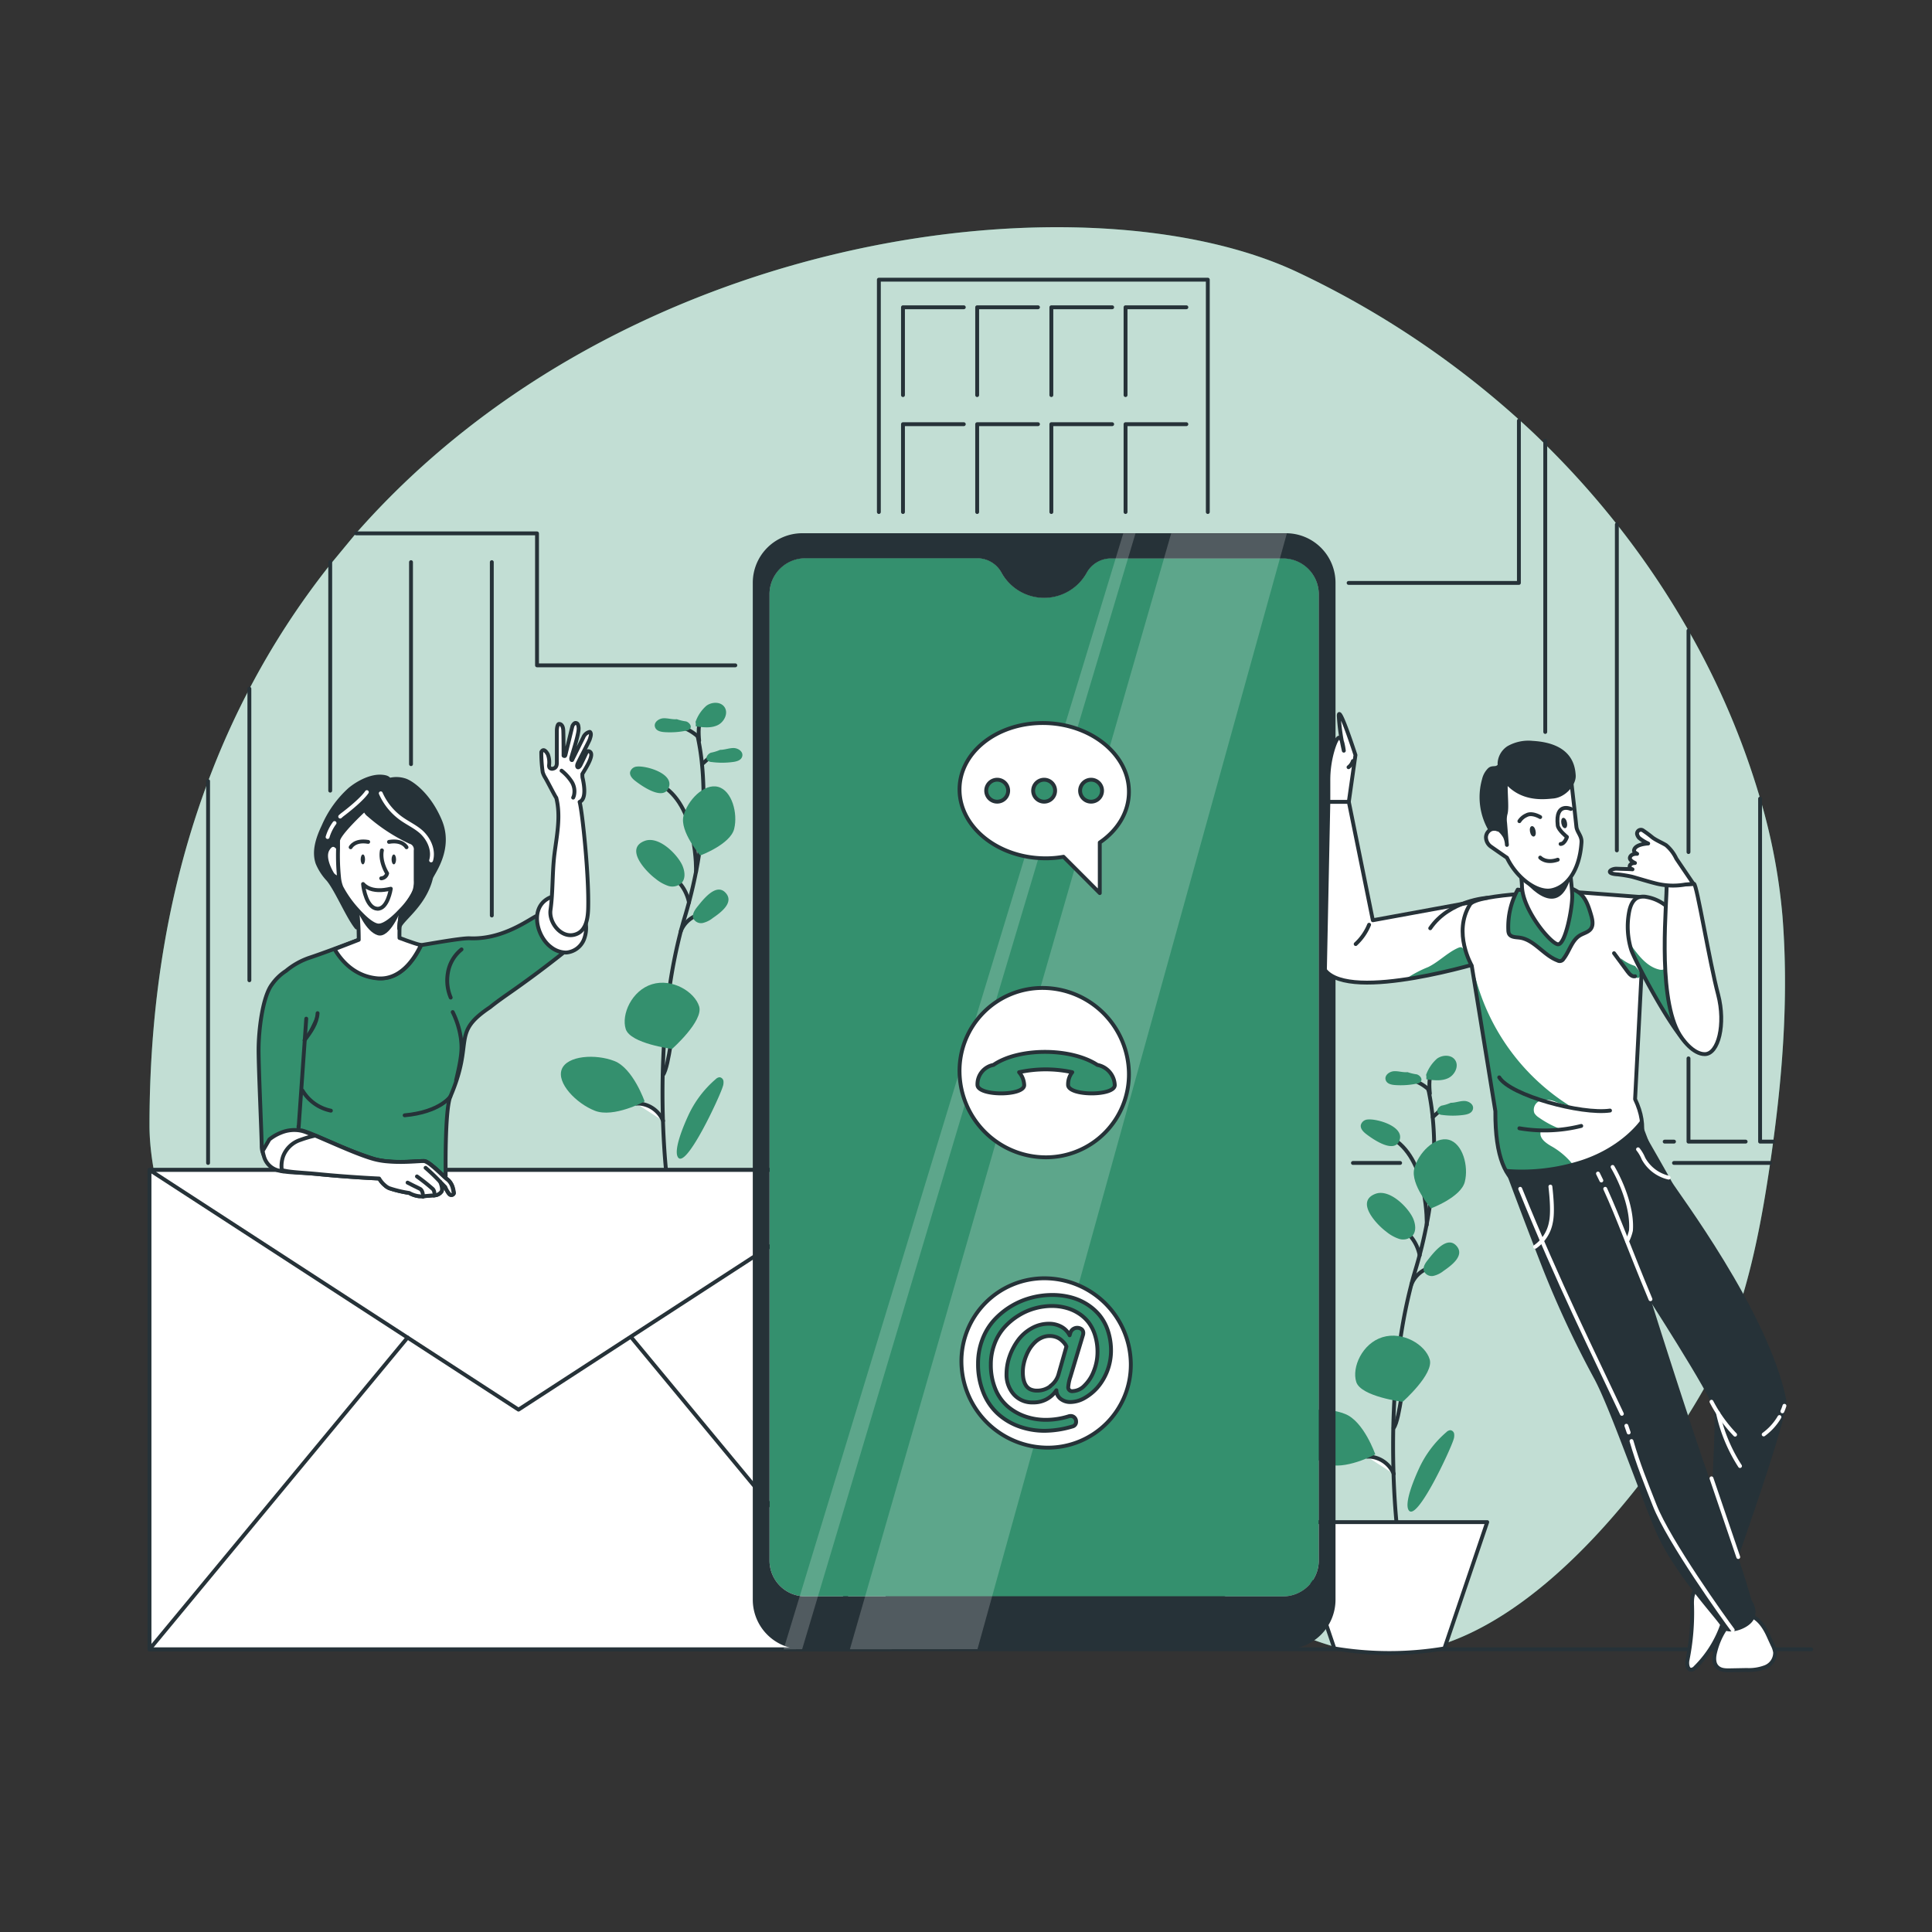 <?xml version="1.0" encoding="UTF-8" standalone="no"?>

<svg class="animated" id="freepik_stories-contact-us" xmlns="http://www.w3.org/2000/svg" xmlns:xlink="http://www.w3.org/1999/xlink" viewBox="0 0 500 500" version="1.1" xmlns:svgjs="http://svgjs.com/svgjs"><rect x="0" y="0" width="500" height="500" fill="#333333" stroke="none"/><g id="freepik--background-simple--inject-10" style="transform-origin: 250.324px 243.415px 0px;" class="animable"><path d="M92.16,138c70.07-79.73,190.37-93,244-67.39a235.56,235.56,0,0,1,57.21,38.23q3.36,3,6.53,6.17a223.63,223.63,0,0,1,18.53,20.67A217.54,217.54,0,0,1,437,163.22a202.64,202.64,0,0,1,18.53,43.47,153.78,153.78,0,0,1,5.78,30.51c1.53,19.41.2,39-2.41,58.25q-.36,2.76-.78,5.52c-.07.51-.14,1-.22,1.53-2.87,19.17-6.93,38.51-16,55.23C432,376,397.46,426.69,360,428c-19.43.69-36.59-12-54.2-21-28-14.28-59.69-17.08-90.59-17.91s-62.18.06-92.29-7.6S63.29,356.24,47.9,327c-5.23-9.94-9.2-24.26-9.21-35.72,0-33.81,5.52-63.38,15.16-89.07a209.81,209.81,0,0,1,10.69-23.93,203.54,203.54,0,0,1,20.92-32.17Z" style="fill: #34906E; transform-origin: 250.324px 243.415px 0px;" id="elmvh4ojmdrh" class="animable"></path><g id="elnw0s51tmma"><g style="opacity: 0.7; transform-origin: 250.324px 243.415px 0px;" class="animable" id="ela4lnesxwb8q"><path d="M92.16,138c70.07-79.73,190.37-93,244-67.39a235.56,235.56,0,0,1,57.21,38.23q3.36,3,6.53,6.17a223.63,223.63,0,0,1,18.53,20.67A217.54,217.54,0,0,1,437,163.22a202.64,202.64,0,0,1,18.53,43.47,153.78,153.78,0,0,1,5.78,30.51c1.53,19.41.2,39-2.41,58.25q-.36,2.76-.78,5.52c-.07.51-.14,1-.22,1.53-2.87,19.17-6.93,38.51-16,55.23C432,376,397.46,426.69,360,428c-19.43.69-36.59-12-54.2-21-28-14.28-59.69-17.08-90.59-17.91s-62.18.06-92.29-7.6S63.29,356.24,47.9,327c-5.23-9.94-9.2-24.26-9.21-35.72,0-33.81,5.52-63.38,15.16-89.07a209.81,209.81,0,0,1,10.69-23.93,203.54,203.54,0,0,1,20.92-32.17Z" style="fill: rgb(255, 255, 255); transform-origin: 250.324px 243.415px 0px;" id="el44xogvwqcg8" class="animable"></path></g></g></g><g id="freepik--Floor--inject-10" style="transform-origin: 253.715px 426.84px 0px;" class="animable"><line x1="38.69" y1="426.84" x2="468.74" y2="426.84" style="fill: none; stroke: rgb(38, 50, 56); stroke-linecap: round; stroke-linejoin: round; transform-origin: 253.715px 426.84px 0px;" id="elbk8x95cds2" class="animable"></line></g><g id="freepik--Plants--inject-10" style="transform-origin: 265.022px 304.845px 0px;" class="animable"><path d="M369.65,281.77a0,0,0,0,0,0,0l0,.11q0,.27.12.57a65,65,0,0,1,1,6.63c.19,1.91.34,4.09.38,6.52A98.68,98.68,0,0,1,370,312.38c-.22,1.46-.48,3-.79,4.54-.49,2.54-1.09,5.2-1.83,7.95-.33,1.28-.71,2.59-1.11,3.91l-.47,1.61c-.18.65-.36,1.3-.53,2v0a132.49,132.49,0,0,0-2.75,13.48c-.85,5.65-1.38,11.26-1.67,16.57-.39,7.08-.37,13.62-.2,19a2.44,2.44,0,0,0,0,.27c.18,5.47.52,9.76.75,12.2.13,1.43.22,2.24.23,2.29" style="fill: none; stroke: rgb(38, 50, 56); stroke-linecap: round; stroke-linejoin: round; transform-origin: 365.849px 338.985px 0px;" id="elvjff9fm8599" class="animable"></path><path d="M369.68,281.91l0,0,0,0a12.1,12.1,0,0,0-5.25-2.73" style="fill: rgb(255, 255, 255); stroke: rgb(38, 50, 56); stroke-linecap: round; stroke-linejoin: round; transform-origin: 367.055px 280.545px 0px;" id="elqsjvaod5r4" class="animable"></path><line x1="370.8" y1="289.11" x2="373.46" y2="286.7" style="fill: none; stroke: rgb(38, 50, 56); stroke-linecap: round; stroke-linejoin: round; transform-origin: 372.13px 287.905px 0px;" id="eli19rnxbyoud" class="animable"></line><path d="M367.41,324.88h0a11,11,0,0,0-.62-2.05,10.6,10.6,0,0,0-1.59-2.69,10.43,10.43,0,0,0-1.67-1.65" style="fill: none; stroke: rgb(38, 50, 56); stroke-linecap: round; stroke-linejoin: round; transform-origin: 365.47px 321.685px 0px;" id="eltouzm3vnlj" class="animable"></path><path d="M365.28,332.38a7.36,7.36,0,0,1,4.17-4.11" style="fill: none; stroke: rgb(38, 50, 56); stroke-linecap: round; stroke-linejoin: round; transform-origin: 367.365px 330.325px 0px;" id="elantsr8y8f6c" class="animable"></path><path d="M360.66,369.58c.89-1.08,1.56-5.17,1.92-7.37.09-.52.16-1,.23-1.29" style="fill: rgb(255, 255, 255); stroke: rgb(38, 50, 56); stroke-linecap: round; stroke-linejoin: round; transform-origin: 361.735px 365.25px 0px;" id="el4qtlmn59mts" class="animable"></path><path d="M353.81,377a4.42,4.42,0,0,1,.89,0,7.25,7.25,0,0,1,6,4.45" style="fill: rgb(255, 255, 255); stroke: rgb(38, 50, 56); stroke-linecap: round; stroke-linejoin: round; transform-origin: 357.255px 379.214px 0px;" id="elapbsp0ssder" class="animable"></path><path d="M369.24,317s.47-16.23-8.44-22.12" style="fill: none; stroke: rgb(38, 50, 56); stroke-linecap: round; stroke-linejoin: round; transform-origin: 365.022px 305.94px 0px;" id="elito6rfht1rg" class="animable"></path><path d="M370,351.79c1.17,3.79-7,11-7,11s-10.79-1.35-12-5.13,1.56-10,6.8-11.6S368.87,348,370,351.79Z" style="fill: #34906E; transform-origin: 360.417px 354.228px 0px;" id="elyx9ycutkl1l" class="animable"></path><path d="M379.09,305.86c-1,4-8.76,6.87-8.76,6.87S365,306.5,366,302.48s5.31-8.44,8.93-7.51S380.13,301.84,379.09,305.86Z" style="fill: #34906E; transform-origin: 372.64px 303.787px 0px;" id="elig77ek5clq" class="animable"></path><path d="M348.1,365.93c4.85,1.88,7.82,10.46,7.82,10.46s-8,4.31-12.84,2.42-10-7.21-8.6-10.76S343.25,364,348.1,365.93Z" style="fill: #34906E; transform-origin: 345.083px 372.053px 0px;" id="elrtxb14k0beb" class="animable"></path><path d="M358.73,318.73a10.43,10.43,0,0,0,3.32,1.88,3.49,3.49,0,0,0,3.53-.84c1-1.19.76-3,.11-4.49-1.3-2.85-6.08-7.7-9.75-6.31C350.64,311,356.37,317,358.73,318.73Z" style="fill: #34906E; transform-origin: 360.007px 314.752px 0px;" id="el4l4s42tq19p" class="animable"></path><path d="M369.58,326c-.7.86-1.44,1.95-1.05,3a2.23,2.23,0,0,0,2.44,1.2,6.56,6.56,0,0,0,2.62-1.29c1.87-1.3,5.71-4,3.26-6.57S371,324.19,369.58,326Z" style="fill: #34906E; transform-origin: 373.032px 325.9px 0px;" id="elwc4tpbp9mln" class="animable"></path><path d="M353.93,289.73a1.93,1.93,0,0,0-1.75,1.42c-.16.93.61,1.74,1.35,2.31,1.86,1.44,7.45,5.3,8.69,1.57C363.4,291.51,356.39,289.46,353.93,289.73Z" style="fill: #34906E; transform-origin: 357.256px 293.158px 0px;" id="elcxf6kricb1q" class="animable"></path><path d="M364.22,277.47c-1.15.11-2.3-.31-3.46-.24s-2.43,1-2.18,2.14,1.54,1.39,2.6,1.45a20.77,20.77,0,0,0,5.45-.37,1.68,1.68,0,0,0,1.1-.56c.47-.69-.27-1.61-1.07-1.85a11.94,11.94,0,0,1-2.41-.58Z" style="fill: #34906E; transform-origin: 363.213px 279.042px 0px;" id="elqqq0510oxua" class="animable"></path><path d="M375.48,285.4c1.15,0,2.27-.46,3.43-.47s2.5.84,2.31,2-1.43,1.49-2.49,1.62a20.79,20.79,0,0,1-5.46,0,1.66,1.66,0,0,1-1.14-.49c-.51-.65.17-1.62.94-1.92a10.88,10.88,0,0,0,2.37-.73Z" style="fill: #34906E; transform-origin: 376.596px 286.83px 0px;" id="elnydph8fz1eh" class="animable"></path><path d="M374.34,370.62a1.62,1.62,0,0,1,1-.49,1.11,1.11,0,0,1,1,1,3.17,3.17,0,0,1-.18,1.46c-.79,2.63-9.59,21.62-11.62,18.21-1.19-2,1.75-8.69,2.62-10.58A27.57,27.57,0,0,1,374.34,370.62Z" style="fill: #34906E; transform-origin: 370.31px 380.669px 0px;" id="elfb5c3b1wrs5" class="animable"></path><path d="M370.05,283s-.53-4.61.58-5" style="fill: none; stroke: rgb(38, 50, 56); stroke-linecap: round; stroke-linejoin: round; transform-origin: 370.277px 280.5px 0px;" id="eltn77e5mrl5" class="animable"></path><path d="M369.07,278.19a10,10,0,0,1,2.84-4.22c1.39-1,3.62-1.08,4.63.31,1.13,1.55,0,3.9-1.73,4.73s-3.77.58-5.67.31c0-.28,0-.56,0-.84Z" style="fill: #34906E; transform-origin: 373.032px 276.402px 0px;" id="elu8sbljpcom8" class="animable"></path><path d="M373.81,426.61h0a85.62,85.62,0,0,1-28.48,0h0l-11.08-32.69h50.64Z" style="fill: rgb(255, 255, 255); stroke: rgb(38, 50, 56); stroke-linecap: round; stroke-linejoin: round; transform-origin: 359.57px 410.861px 0px;" id="eltmllz4h15l" class="animable"></path><path d="M180.55,190.43a0,0,0,0,0,0,0l0,.11q.06.27.12.57a61.83,61.83,0,0,1,1,6.63c.19,1.91.33,4.09.38,6.52A98.68,98.68,0,0,1,180.93,221c-.22,1.46-.48,3-.79,4.54-.49,2.54-1.1,5.2-1.83,7.95-.34,1.28-.71,2.59-1.11,3.91-.16.54-.32,1.07-.47,1.61s-.37,1.3-.54,2a0,0,0,0,1,0,0,133,133,0,0,0-2.75,13.48c-.85,5.65-1.37,11.26-1.66,16.57-.39,7.08-.38,13.62-.2,19v.27c.19,5.47.52,9.76.76,12.21.12,1.42.22,2.23.22,2.28" style="fill: none; stroke: rgb(38, 50, 56); stroke-linecap: round; stroke-linejoin: round; transform-origin: 176.763px 247.625px 0px;" id="eld6ylg9v5ztt" class="animable"></path><path d="M180.57,190.57l0,0s0,0,0,0a12.91,12.91,0,0,0-2.34-1.63,12.54,12.54,0,0,0-2.92-1.1" style="fill: rgb(255, 255, 255); stroke: rgb(38, 50, 56); stroke-linecap: round; stroke-linejoin: round; transform-origin: 177.94px 189.205px 0px;" id="el1x85bqkcbyt" class="animable"></path><line x1="181.69" y1="197.77" x2="184.36" y2="195.36" style="fill: none; stroke: rgb(38, 50, 56); stroke-linecap: round; stroke-linejoin: round; transform-origin: 183.025px 196.565px 0px;" id="el4ge66ybm6eb" class="animable"></line><path d="M178.31,233.54h0a11,11,0,0,0-.63-2.05,10.6,10.6,0,0,0-1.59-2.69,10.43,10.43,0,0,0-1.67-1.65" style="fill: none; stroke: rgb(38, 50, 56); stroke-linecap: round; stroke-linejoin: round; transform-origin: 176.365px 230.345px 0px;" id="elnc4fpxyhs9k" class="animable"></path><path d="M176.18,241a7.31,7.31,0,0,1,4.16-4.11" style="fill: none; stroke: rgb(38, 50, 56); stroke-linecap: round; stroke-linejoin: round; transform-origin: 178.26px 238.945px 0px;" id="elpywcltb5qy9" class="animable"></path><path d="M171.55,278.24c.89-1.08,1.57-5.17,1.93-7.37.08-.52.16-1,.22-1.29" style="fill: rgb(255, 255, 255); stroke: rgb(38, 50, 56); stroke-linecap: round; stroke-linejoin: round; transform-origin: 172.625px 273.91px 0px;" id="elm8pt9od0tdp" class="animable"></path><path d="M164.7,285.62a4.52,4.52,0,0,1,.9,0,7.28,7.28,0,0,1,6,4.45" style="fill: rgb(255, 255, 255); stroke: rgb(38, 50, 56); stroke-linecap: round; stroke-linejoin: round; transform-origin: 168.15px 287.834px 0px;" id="el6ybewkeyy3c" class="animable"></path><path d="M180.13,225.62s.48-16.23-8.44-22.12" style="fill: none; stroke: rgb(38, 50, 56); stroke-linecap: round; stroke-linejoin: round; transform-origin: 175.912px 214.56px 0px;" id="elrsn8r5x3hs9" class="animable"></path><path d="M180.94,260.45c1.16,3.79-7,11-7,11s-10.8-1.35-12-5.13,1.57-10,6.8-11.6S179.77,256.67,180.94,260.45Z" style="fill: #34906E; transform-origin: 171.358px 262.888px 0px;" id="elld42bsz318f" class="animable"></path><path d="M190,214.52c-1,4-8.76,6.87-8.76,6.87s-5.39-6.23-4.35-10.25,5.3-8.44,8.92-7.51S191,210.5,190,214.52Z" style="fill: #34906E; transform-origin: 183.526px 212.447px 0px;" id="el80u2rds811h" class="animable"></path><path d="M159,274.59c4.85,1.89,7.83,10.46,7.83,10.46s-8,4.31-12.85,2.42-10-7.21-8.59-10.76S154.14,272.7,159,274.59Z" style="fill: #34906E; transform-origin: 155.992px 280.722px 0px;" id="el3jak2a6fp0d" class="animable"></path><path d="M169.63,227.39a10.39,10.39,0,0,0,3.31,1.88,3.49,3.49,0,0,0,3.53-.84c1-1.19.76-3,.11-4.49-1.3-2.85-6.07-7.7-9.75-6.31C161.54,219.64,167.26,225.64,169.63,227.39Z" style="fill: #34906E; transform-origin: 170.899px 223.412px 0px;" id="elp0pcuikvg5l" class="animable"></path><path d="M180.47,234.67c-.69.86-1.43,2-1.05,3a2.23,2.23,0,0,0,2.44,1.2,6.5,6.5,0,0,0,2.62-1.29c1.87-1.29,5.71-4,3.26-6.57S181.94,232.85,180.47,234.67Z" style="fill: #34906E; transform-origin: 183.925px 234.57px 0px;" id="elma6gbtn6rd" class="animable"></path><path d="M164.82,198.39a1.94,1.94,0,0,0-1.75,1.42c-.16.93.61,1.74,1.36,2.31,1.86,1.44,7.44,5.3,8.69,1.57C174.29,200.17,167.29,198.12,164.82,198.39Z" style="fill: #34906E; transform-origin: 168.15px 201.818px 0px;" id="elmawbhu9zew9" class="animable"></path><path d="M175.11,186.13c-1.15.11-2.3-.31-3.45-.24s-2.44,1-2.18,2.14,1.53,1.39,2.6,1.45a20.7,20.7,0,0,0,5.44-.37,1.7,1.7,0,0,0,1.11-.56c.46-.69-.28-1.61-1.07-1.85a12,12,0,0,1-2.42-.58Z" style="fill: #34906E; transform-origin: 174.109px 187.702px 0px;" id="el6gezsyqwm2" class="animable"></path><path d="M186.37,194.06c1.16,0,2.28-.46,3.43-.47s2.5.84,2.32,2-1.44,1.49-2.5,1.62a20.79,20.79,0,0,1-5.46,0,1.66,1.66,0,0,1-1.14-.49c-.51-.65.17-1.62.95-1.92a11.23,11.23,0,0,0,2.37-.73Z" style="fill: #34906E; transform-origin: 187.49px 195.49px 0px;" id="el7dvugv6irai" class="animable"></path><path d="M185.23,279.28a1.64,1.64,0,0,1,1-.49,1.14,1.14,0,0,1,1,1,3.18,3.18,0,0,1-.19,1.46c-.78,2.63-9.59,21.62-11.61,18.21-1.2-2,1.74-8.69,2.61-10.58A27.57,27.57,0,0,1,185.23,279.28Z" style="fill: #34906E; transform-origin: 181.197px 289.329px 0px;" id="elnkxc9jbwjmo" class="animable"></path><path d="M180.94,191.68s-.53-4.61.59-5" style="fill: none; stroke: rgb(38, 50, 56); stroke-linecap: round; stroke-linejoin: round; transform-origin: 181.172px 189.18px 0px;" id="el22ru4skzbkwi" class="animable"></path><path d="M180,186.85a9.82,9.82,0,0,1,2.84-4.22c1.39-1,3.61-1.08,4.62.31,1.13,1.55,0,3.9-1.73,4.73s-3.76.58-5.66.31c0-.28,0-.56,0-.84Z" style="fill: #34906E; transform-origin: 183.957px 185.062px 0px;" id="elkeahwuoht5d" class="animable"></path></g><g id="freepik--Building--inject-10" style="transform-origin: 256.365px 186.675px 0px;" class="animable"><line x1="53.85" y1="300.97" x2="53.85" y2="202.16" style="fill: none; stroke: rgb(38, 50, 56); stroke-linecap: round; stroke-linejoin: round; transform-origin: 53.85px 251.565px 0px;" id="elga2v59jhed6" class="animable"></line><line x1="362.35" y1="300.97" x2="350.14" y2="300.97" style="fill: none; stroke: rgb(38, 50, 56); stroke-linecap: round; stroke-linejoin: round; transform-origin: 356.245px 300.97px 0px;" id="elrxfcgytyj9l" class="animable"></line><line x1="458.1" y1="300.97" x2="433.23" y2="300.97" style="fill: none; stroke: rgb(38, 50, 56); stroke-linecap: round; stroke-linejoin: round; transform-origin: 445.665px 300.97px 0px;" id="el1fc56u5xx6z" class="animable"></line><polyline points="349.02 150.86 393.09 150.86 393.09 108.88" style="fill: none; stroke: rgb(38, 50, 56); stroke-linecap: round; stroke-linejoin: round; transform-origin: 371.055px 129.87px 0px;" id="el7bnx23eur0o" class="animable"></polyline><polyline points="92.16 138.04 138.98 138.04 138.98 172.19 190.3 172.19" style="fill: none; stroke: rgb(38, 50, 56); stroke-linecap: round; stroke-linejoin: round; transform-origin: 141.23px 155.115px 0px;" id="elf4pl2odeuvs" class="animable"></polyline><line x1="64.54" y1="253.69" x2="64.54" y2="178.23" style="fill: none; stroke: rgb(38, 50, 56); stroke-linecap: round; stroke-linejoin: round; transform-origin: 64.54px 215.96px 0px;" id="eljl8y5zn0b3p" class="animable"></line><line x1="85.46" y1="145.48" x2="85.46" y2="204.62" style="fill: none; stroke: rgb(38, 50, 56); stroke-linecap: round; stroke-linejoin: round; transform-origin: 85.46px 175.05px 0px;" id="elyo79wbok0g" class="animable"></line><line x1="106.37" y1="145.48" x2="106.37" y2="197.76" style="fill: none; stroke: rgb(38, 50, 56); stroke-linecap: round; stroke-linejoin: round; transform-origin: 106.37px 171.62px 0px;" id="elb24t8f7elrv" class="animable"></line><line x1="127.28" y1="145.48" x2="127.28" y2="236.93" style="fill: none; stroke: rgb(38, 50, 56); stroke-linecap: round; stroke-linejoin: round; transform-origin: 127.28px 191.205px 0px;" id="el4w7l8oinas4" class="animable"></line><polyline points="227.45 132.51 227.45 72.38 312.58 72.38 312.58 132.51" style="fill: none; stroke: rgb(38, 50, 56); stroke-linecap: round; stroke-linejoin: round; transform-origin: 270.015px 102.445px 0px;" id="elp161jsgmxkl" class="animable"></polyline><polyline points="233.69 102.25 233.69 79.52 249.43 79.52" style="fill: none; stroke: rgb(38, 50, 56); stroke-linecap: round; stroke-linejoin: round; transform-origin: 241.56px 90.885px 0px;" id="elcce1iy31f1" class="animable"></polyline><polyline points="252.89 102.25 252.89 79.52 268.63 79.52" style="fill: none; stroke: rgb(38, 50, 56); stroke-linecap: round; stroke-linejoin: round; transform-origin: 260.76px 90.885px 0px;" id="elc3yilztp8rl" class="animable"></polyline><polyline points="272.09 102.25 272.09 79.52 287.83 79.52" style="fill: none; stroke: rgb(38, 50, 56); stroke-linecap: round; stroke-linejoin: round; transform-origin: 279.96px 90.885px 0px;" id="elr7a6ajexwcq" class="animable"></polyline><polyline points="291.29 102.25 291.29 79.52 307.03 79.52" style="fill: none; stroke: rgb(38, 50, 56); stroke-linecap: round; stroke-linejoin: round; transform-origin: 299.16px 90.885px 0px;" id="el4qgo68qsetu" class="animable"></polyline><polyline points="233.69 132.51 233.69 109.78 249.43 109.78" style="fill: none; stroke: rgb(38, 50, 56); stroke-linecap: round; stroke-linejoin: round; transform-origin: 241.56px 121.145px 0px;" id="elmngp3jqacdd" class="animable"></polyline><polyline points="252.89 132.51 252.89 109.78 268.63 109.78" style="fill: none; stroke: rgb(38, 50, 56); stroke-linecap: round; stroke-linejoin: round; transform-origin: 260.76px 121.145px 0px;" id="elhn4b4dy8npq" class="animable"></polyline><polyline points="272.09 132.51 272.09 109.78 287.83 109.78" style="fill: none; stroke: rgb(38, 50, 56); stroke-linecap: round; stroke-linejoin: round; transform-origin: 279.96px 121.145px 0px;" id="elaq7s1k91tq4" class="animable"></polyline><polyline points="291.29 132.51 291.29 109.78 307.03 109.78" style="fill: none; stroke: rgb(38, 50, 56); stroke-linecap: round; stroke-linejoin: round; transform-origin: 299.16px 121.145px 0px;" id="elk6lbffumjg" class="animable"></polyline><line x1="399.91" y1="114.08" x2="399.91" y2="189.43" style="fill: none; stroke: rgb(38, 50, 56); stroke-linecap: round; stroke-linejoin: round; transform-origin: 399.91px 151.755px 0px;" id="elrihir8xka2c" class="animable"></line><line x1="430.82" y1="295.45" x2="433.23" y2="295.45" style="fill: none; stroke: rgb(38, 50, 56); stroke-linecap: round; stroke-linejoin: round; transform-origin: 432.025px 295.45px 0px;" id="elyhm6y3cx8jl" class="animable"></line><line x1="418.44" y1="135.72" x2="418.44" y2="220.08" style="fill: none; stroke: rgb(38, 50, 56); stroke-linecap: round; stroke-linejoin: round; transform-origin: 418.44px 177.9px 0px;" id="elok1xbf7t2ma" class="animable"></line><polyline points="436.98 273.91 436.98 295.45 451.77 295.45" style="fill: none; stroke: rgb(38, 50, 56); stroke-linecap: round; stroke-linejoin: round; transform-origin: 444.375px 284.68px 0px;" id="elat7y743trzj" class="animable"></polyline><line x1="436.98" y1="163.22" x2="436.98" y2="220.51" style="fill: none; stroke: rgb(38, 50, 56); stroke-linecap: round; stroke-linejoin: round; transform-origin: 436.98px 191.865px 0px;" id="elututbdh5l58" class="animable"></line><polyline points="455.51 206.69 455.51 295.45 458.88 295.45" style="fill: none; stroke: rgb(38, 50, 56); stroke-linecap: round; stroke-linejoin: round; transform-origin: 457.195px 251.07px 0px;" id="eldeiq4q87zzd" class="animable"></polyline></g><g id="freepik--Mail--inject-10" style="transform-origin: 134.45px 364.81px 0px;" class="animable"><rect x="38.69" y="302.78" width="191" height="124.06" style="fill: rgb(255, 255, 255); stroke: rgb(38, 50, 56); stroke-linecap: round; stroke-linejoin: round; transform-origin: 134.19px 364.81px 0px;" id="elgvk4doipl0j" class="animable"></rect><polygon points="38.69 302.78 134.19 364.81 229.69 302.78 38.69 302.78" style="fill: rgb(255, 255, 255); stroke: rgb(38, 50, 56); stroke-linecap: round; stroke-linejoin: round; transform-origin: 134.19px 333.795px 0px;" id="el2f7vbx2nv3r" class="animable"></polygon><line x1="105.48" y1="346.16" x2="38.69" y2="426.84" style="fill: none; stroke: rgb(38, 50, 56); stroke-linecap: round; stroke-linejoin: round; transform-origin: 72.085px 386.5px 0px;" id="el020rgdx7mgu7" class="animable"></line><line x1="163.42" y1="346.16" x2="230.21" y2="426.84" style="fill: none; stroke: rgb(38, 50, 56); stroke-linecap: round; stroke-linejoin: round; transform-origin: 196.815px 386.5px 0px;" id="elq812me7x75f" class="animable"></line></g><g id="freepik--Device--inject-10" style="transform-origin: 270.225px 282.42px 0px;" class="animable"><path d="M331.9,144.48H287.5a7.16,7.16,0,0,0-6.26,3.7l0,0a12.61,12.61,0,0,1-22.06,0h0a7.15,7.15,0,0,0-6.29-3.75H208.54a9.27,9.27,0,0,0-9.39,9.15V404a9.28,9.28,0,0,0,9.39,9.15H331.9a9.29,9.29,0,0,0,9.4-9.15V153.63A9.28,9.28,0,0,0,331.9,144.48Z" style="fill: #34906E; transform-origin: 270.225px 278.79px 0px;" id="el8a0rdqxd02l" class="animable"></path><path d="M345.63,150.86A12.82,12.82,0,0,0,332.81,138H207.64a12.81,12.81,0,0,0-12.82,12.81h0V414a12.81,12.81,0,0,0,12.81,12.81H332.81A12.82,12.82,0,0,0,345.63,414h0ZM341.3,404a9.29,9.29,0,0,1-9.4,9.15H208.54a9.28,9.28,0,0,1-9.39-9.15V153.63a9.27,9.27,0,0,1,9.39-9.15h44.37a7.13,7.13,0,0,1,6.28,3.75h0a12.61,12.61,0,0,0,22.06,0l0,0a7.14,7.14,0,0,1,6.26-3.7h44.4a9.27,9.27,0,0,1,9.39,9.15Z" style="fill: rgb(38, 50, 56); transform-origin: 270.225px 282.405px 0px;" id="elwhfi2k7wrk" class="animable"></path><g id="ely1vo76zsnt" class=""><polygon points="303.1 138.04 219.95 426.83 252.97 426.8 333.04 138.04 303.1 138.04" style="fill: rgb(255, 255, 255); opacity: 0.2; transform-origin: 276.495px 282.435px 0px;" class="animable" id="el6c44314s69d"></polygon></g><g id="elkqna4udbtu" class=""><polygon points="290.7 138.04 202.79 426.84 207.6 426.81 293.86 138.04 290.7 138.04" style="fill: rgb(255, 255, 255); opacity: 0.2; transform-origin: 248.325px 282.44px 0px;" class="animable" id="elbw8vzmkdg7n"></polygon></g><path d="M292.65,352.73a21.46,21.46,0,0,1-21.53,21.92,22.39,22.39,0,0,1-22.3-21.92,21.46,21.46,0,0,1,21.53-21.91A22.38,22.38,0,0,1,292.65,352.73Z" style="fill: rgb(255, 255, 255); stroke: rgb(38, 50, 56); stroke-linecap: round; stroke-linejoin: round; transform-origin: 270.735px 352.735px 0px;" id="el4basgs8isqc" class="animable"></path><path d="M263.55,369.09a16.42,16.42,0,0,1-5.49-3.38,15,15,0,0,1-3.63-5.49,19.54,19.54,0,0,1-1.31-7.3,17.46,17.46,0,0,1,1.11-6.23,15.67,15.67,0,0,1,3-5,20,20,0,0,1,9.57-5.82,21.18,21.18,0,0,1,5.54-.73,18.88,18.88,0,0,1,4.61.55,14.78,14.78,0,0,1,4.13,1.71,13.76,13.76,0,0,1,3.37,2.85,12.58,12.58,0,0,1,2.26,4.1,16.43,16.43,0,0,1,.82,5.29A14.68,14.68,0,0,1,284,359.1a13.09,13.09,0,0,1-3.4,2.75,7.55,7.55,0,0,1-3.62,1,4,4,0,0,1-2.44-.79,2.84,2.84,0,0,1-1.15-2.26,7,7,0,0,1-6.05,3.15,6.3,6.3,0,0,1-5-2.12,7.66,7.66,0,0,1-1.85-5.23,14,14,0,0,1,.81-4.62,16,16,0,0,1,2.21-4.18,11,11,0,0,1,3.5-3.05,9.06,9.06,0,0,1,4.49-1.17,6.59,6.59,0,0,1,3.14.76,5.16,5.16,0,0,1,2.18,2.23l.2-.67a1.87,1.87,0,0,1,2.37-1.17,2,2,0,0,1,.51.26,1.2,1.2,0,0,1,.45,1,1.71,1.71,0,0,1-.09.55l-3.24,10.78a10.72,10.72,0,0,0-.55,2.54,1,1,0,0,0,1.19,1.16,4.47,4.47,0,0,0,3-1.43,10.27,10.27,0,0,0,2.43-3.79,13.26,13.26,0,0,0,.94-4.9,14.3,14.3,0,0,0-.64-4.36,10.65,10.65,0,0,0-1.72-3.37,10.19,10.19,0,0,0-2.61-2.33,11.34,11.34,0,0,0-3.22-1.39,14,14,0,0,0-3.58-.46,16.52,16.52,0,0,0-4.53.64,16.09,16.09,0,0,0-4.29,1.93,16.74,16.74,0,0,0-3.6,3.06,13.4,13.4,0,0,0-2.48,4.24,14.89,14.89,0,0,0-.93,5.29,16.33,16.33,0,0,0,1.14,6.25,11.94,11.94,0,0,0,3.12,4.5,14,14,0,0,0,4.52,2.63,16.08,16.08,0,0,0,5.45.92,19.67,19.67,0,0,0,5.85-.89,1.7,1.7,0,0,1,.59-.1,1.33,1.33,0,0,1,1,.43,1.4,1.4,0,0,1,.39,1,1.21,1.21,0,0,1-.94,1.28,25.65,25.65,0,0,1-7.28,1.12A19.56,19.56,0,0,1,263.55,369.09Zm8.26-10.37a5.65,5.65,0,0,0,2.09-2.88l2.09-7.35-.14-.3a3.51,3.51,0,0,0-.47-.67,6.88,6.88,0,0,0-.82-.8,4.24,4.24,0,0,0-1.25-.69,5,5,0,0,0-3.63.13,5.85,5.85,0,0,0-1.71,1.11,9.31,9.31,0,0,0-1.38,1.62,11.05,11.05,0,0,0-1,1.95,12,12,0,0,0-.65,2.11,9.84,9.84,0,0,0-.23,2.09,8.59,8.59,0,0,0,.08,1.35,5.82,5.82,0,0,0,.26,1.17,4,4,0,0,0,.47,1,2.74,2.74,0,0,0,.68.72,2.86,2.86,0,0,0,.95.45,4,4,0,0,0,1.23.16,5.64,5.64,0,0,0,3.47-1.14Z" style="fill: #34906E; stroke: rgb(38, 50, 56); stroke-linecap: round; stroke-linejoin: round; transform-origin: 270.325px 352.715px 0px;" id="el21c2iehutnp" class="animable"></path><path d="M292.16,277.6a21.46,21.46,0,0,1-21.53,21.91,22.38,22.38,0,0,1-22.3-21.91,21.45,21.45,0,0,1,21.53-21.92A22.39,22.39,0,0,1,292.16,277.6Z" style="fill: rgb(255, 255, 255); stroke: rgb(38, 50, 56); stroke-linecap: round; stroke-linejoin: round; transform-origin: 270.245px 277.595px 0px;" id="elqrukvpog8x" class="animable"></path><path d="M284,275.6c-6.87-4.5-20.34-4.5-26.89,0a5.08,5.08,0,0,0-4.14,5.19c.1,2.91,12.19,2.91,12.09,0a5.45,5.45,0,0,0-1.32-3.3,32.57,32.57,0,0,1,13.76,0,5.06,5.06,0,0,0-1.08,3.3c.1,2.91,12.19,2.91,12.08,0A5.54,5.54,0,0,0,284,275.6Z" style="fill: #34906E; stroke: rgb(38, 50, 56); stroke-linecap: round; stroke-linejoin: round; transform-origin: 270.733px 277.599px 0px;" id="elkwgc04vypr" class="animable"></path><path d="M292.16,204.62c.12,5.39-2.82,10.21-7.54,13.42v13.09l-9.39-9.4a25.64,25.64,0,0,1-4.6.4c-12.1,0-22.09-7.84-22.3-17.51s9.42-17.5,21.53-17.5S292,195,292.16,204.62Z" style="fill: rgb(255, 255, 255); stroke: rgb(38, 50, 56); stroke-linecap: round; stroke-linejoin: round; transform-origin: 270.245px 209.125px 0px;" id="eltecf5uj439e" class="animable"></path><path d="M260.91,204.62a2.84,2.84,0,1,1-2.84-2.83A2.84,2.84,0,0,1,260.91,204.62Z" style="fill: #34906E; stroke: rgb(38, 50, 56); stroke-linecap: round; stroke-linejoin: round; transform-origin: 258.07px 204.63px 0px;" id="ellm7fpfykgl" class="animable"></path><path d="M273.06,204.62a2.84,2.84,0,1,1-2.84-2.83A2.84,2.84,0,0,1,273.06,204.62Z" style="fill: #34906E; stroke: rgb(38, 50, 56); stroke-linecap: round; stroke-linejoin: round; transform-origin: 270.22px 204.63px 0px;" id="elit3jy9bwebg" class="animable"></path><path d="M285.21,204.62a2.84,2.84,0,1,1-2.84-2.83A2.84,2.84,0,0,1,285.21,204.62Z" style="fill: #34906E; stroke: rgb(38, 50, 56); stroke-linecap: round; stroke-linejoin: round; transform-origin: 282.37px 204.63px 0px;" id="eltjzv7jjv7j" class="animable"></path></g><g id="freepik--character-1--inject-10" style="transform-origin: 109.966px 248.405px 0px;" class="animable"><path d="M147.8,244.53a4.58,4.58,0,0,1-1.49,1.64q-6.92,5.52-14.16,10.59c-1.77,1.24-3.61,2.52-5.32,3.91-10.28,6.88-4,8.56-10.28,23.12v0c-1.48,3.48-1.21,20.53-1.21,20.53h-.51A39.23,39.23,0,0,0,111,301h0a5.38,5.38,0,0,0-.58-.34h0a1.87,1.87,0,0,0-.6-.19c-1-.06-4.81.4-8.66.15l-1-.08c-.56-.06-1.11-.13-1.66-.23s-1.08-.21-1.59-.35a99.3,99.3,0,0,1-10.73-4.14h0l-1.74-.75-.86-.37-.78-.34-.56-.24-.54-.23h0c-.91-.38-1.76-.73-2.54-1a11.3,11.3,0,0,0-1.09-.33c0,.82-.13,1.66-.24,2.48-.48,3.91-1.55,7.52-3.46,8a.24.24,0,0,1-.12,0,2.94,2.94,0,0,1-.51.05h-.15a3.88,3.88,0,0,1-1.24-.23h0a8,8,0,0,1-4-3.75,5.26,5.26,0,0,1-.62-2.3c0-2.91-.81-20.08-.81-25.08s1-13.75,3.49-17a13.16,13.16,0,0,1,3.62-3.47,19.07,19.07,0,0,1,6.17-3.44c2.66-.87,8.61-3.09,12.76-4.66v0l-6.27,2.42c1.59,2.72,5,7,11.15,7.55,5.78.49,9.36-4.74,11.19-8.56.16.06,10.22-1.85,12.55-1.74,7.59.33,13.78-3.78,16.58-5.41a6.53,6.53,0,0,1,9.57,3.62l0,.09A4.8,4.8,0,0,1,147.8,244.53Z" style="fill: #34906E; stroke: rgb(38, 50, 56); stroke-linecap: round; stroke-linejoin: round; transform-origin: 107.499px 270.408px 0px;" id="eltzgr9s82w5" class="animable"></path><path d="M108.92,244.63h0l-.46-.16Z" style="fill: rgb(255, 255, 255); stroke: rgb(38, 50, 56); stroke-linecap: round; stroke-linejoin: round; transform-origin: 108.69px 244.55px 0px;" id="el6zlp70dxykn" class="animable"></path><path d="M117.45,308.72a.5.5,0,0,1,0,.12.7.7,0,0,1-1.05.3c-.46-.26-1.17-1.93-1.17-1.93l-.79-.82-.52-.55h0c.08.2.71,1.73.38,2.44a.35.35,0,0,1-.08.13,2.37,2.37,0,0,1-1.9.95h0c-.43,0-1.69.15-2.79.22h-.12a9,9,0,0,1-1,0,6.78,6.78,0,0,1-2.52-.85,30.54,30.54,0,0,1-5.18-1.23l-.3-.16-.27-.16a2.67,2.67,0,0,1-.49-.38A6.92,6.92,0,0,1,98.12,305l0,0h0s-4.06-.17-9.51-.59c-2-.15-4.16-.34-6.4-.56-3.44-.35-6.28-.33-8.51-.64l-.16,0c-.44-.06-.85-.14-1.24-.23h0a5.16,5.16,0,0,1-4-3.75,12.83,12.83,0,0,1-.32-1.35l1.74-3a11.57,11.57,0,0,1,3-1.74,8.9,8.9,0,0,1,5.31-.49,11.3,11.3,0,0,1,1.09.33c.78.3,1.63.65,2.54,1l.55.23.56.24.78.34C88,296.63,93.31,299,96.86,300a20.78,20.78,0,0,0,3.25.58l1,.08c3.85.25,7.65-.21,8.66-.15s3.48,2.41,5.06,3.86c.43.4.81.73,1.07.93l.12.1.09.08a4.5,4.5,0,0,1,1.16,2.12s0,0,0,0a4.49,4.49,0,0,1,.16.82A1.31,1.31,0,0,1,117.45,308.72Z" style="fill: rgb(255, 255, 255); stroke: rgb(38, 50, 56); stroke-linecap: round; stroke-linejoin: round; transform-origin: 92.717px 301.022px 0px;" id="elat6ds86ht5b" class="animable"></path><path d="M117.45,308.72a.5.5,0,0,1,0,.12.7.7,0,0,1-1.05.29,6.82,6.82,0,0,1-1.17-1.93l-.79-.81-.52-.54h0c.07.16.72,1.72.39,2.44a.35.35,0,0,1-.08.13,2.4,2.4,0,0,1-.38.4,2.45,2.45,0,0,1-1.52.54h0c-.44,0-1.69.14-2.78.22h-.14a9,9,0,0,1-1,0,7,7,0,0,1-2.51-.84,30.89,30.89,0,0,1-5.18-1.24l-.29-.14-.27-.16a4,4,0,0,1-.49-.38A6.92,6.92,0,0,1,98.12,305l0,0h0s-3.94-.17-9.28-.58c-2-.15-4.31-.35-6.63-.58-3.16-.31-5.77-.4-7.88-.73l-.65-.12-.75-.17a7.65,7.65,0,0,1,.37-3.64A7.14,7.14,0,0,1,77.76,295h0a28.41,28.41,0,0,1,3.83-1.11h0l.54.23.56.24.78.34c4.53,1.95,9.78,4.31,13.34,5.28a19.68,19.68,0,0,0,3.25.57l1,.08c3.85.26,7.65-.2,8.66-.14s3.47,2.4,5,3.85a14.12,14.12,0,0,0,1.09.94l.12.09.09.08a4.25,4.25,0,0,1,1.16,2.12s0,0,0,0a4.49,4.49,0,0,1,.16.82A1.31,1.31,0,0,1,117.45,308.72Z" style="fill: rgb(255, 255, 255); stroke: rgb(38, 50, 56); stroke-linecap: round; stroke-linejoin: round; transform-origin: 95.154px 301.742px 0px;" id="el5e47uvvijva" class="animable"></path><path d="M105.48,306.06s2.27,1.18,3.17,1.59.82,2.06.82,2.06" style="fill: rgb(255, 255, 255); stroke: rgb(38, 50, 56); stroke-linecap: round; stroke-linejoin: round; transform-origin: 107.476px 307.885px 0px;" id="elnot5kczxt6a" class="animable"></path><path d="M107.91,304.46a51.57,51.57,0,0,1,4.12,3.27,1.59,1.59,0,0,1,.25,1.66" style="fill: rgb(255, 255, 255); stroke: rgb(38, 50, 56); stroke-linecap: round; stroke-linejoin: round; transform-origin: 110.16px 306.925px 0px;" id="elbl62antp36p" class="animable"></path><path d="M113.89,305.83a47.38,47.38,0,0,0-3.75-3.6" style="fill: rgb(255, 255, 255); stroke: rgb(38, 50, 56); stroke-linecap: round; stroke-linejoin: round; transform-origin: 112.015px 304.03px 0px;" id="elm6d24kg4k3i" class="animable"></path><path d="M108.91,244.65c-1.81,3.81-5.4,9-11.18,8.55-6.12-.52-9.56-4.83-11.15-7.56,2.2-.84,4.43-1.7,6.26-2.42v0c0-1.86-.06-4.09-.26-6.3,0-.48-.1-1-.15-1.45s-.11-.77-.17-1.14h11.63s-.07.46-.16,1.23a0,0,0,0,1,0,0c-.07.69-.16,1.61-.23,2.65-.09,1.38-.15,3-.11,4.53.56.19,1.13.4,1.7.62l1.1.38c.44.16.87.3,1.33.45l1,.3A3.34,3.34,0,0,1,108.91,244.65Z" style="fill: rgb(255, 255, 255); stroke: rgb(38, 50, 56); stroke-linecap: round; stroke-linejoin: round; transform-origin: 97.745px 243.779px 0px;" id="eltgw6sst8ym" class="animable"></path><path d="M92.43,235.43s2.17,5.64,5.32,6.6,6-6.47,6-6.47-4.44,4.74-6.09,4-5.21-4.09-5.21-4.09" style="fill: rgb(38, 50, 56); transform-origin: 98.09px 238.773px 0px;" id="elwmy8f4z3g6h" class="animable"></path><path d="M90.56,204.28a27.35,27.35,0,0,0-6.83,9.53c-1.43,3-2.64,6.45-1.54,9.59a14.22,14.22,0,0,0,2.75,4.22c2.16,2.59,5.19,9.82,7.35,12.41.14-4.61-3.72-12.06-3.31-15.93a27.75,27.75,0,0,1,2.91-8.55,43.93,43.93,0,0,1,5.66-9.82c1.31-1.58,5.52-4.39,1.27-4.73C96,200.77,92.69,202.53,90.56,204.28Z" style="fill: rgb(38, 50, 56); stroke: rgb(38, 50, 56); stroke-linecap: round; stroke-linejoin: round; transform-origin: 91.218px 220.505px 0px;" id="elo5foq6dl3dq" class="animable"></path><path d="M87.84,220s-1.49-2.89-3.06-.15c-1.13,2,.5,5.15,1.2,6.32a2.35,2.35,0,0,0,2.09,1Z" style="fill: rgb(255, 255, 255); stroke: rgb(38, 50, 56); stroke-linecap: round; stroke-linejoin: round; transform-origin: 86.231px 222.923px 0px;" id="eltnnwr31p7as" class="animable"></path><path d="M107.42,230.44a20.3,20.3,0,0,1-3.69,5.12l-.9.93c-1.86,1.84-3.87,3.3-5.19,3-1.15-.23-2.65-1.41-4.12-2.92-.37-.37-.73-.77-1.09-1.17h0a28.31,28.31,0,0,1-4.09-5.79,9.06,9.06,0,0,1-.59-2.45,57.26,57.26,0,0,1-.26-7.54c0-.89,0-1.6,0-2,0-1.74,6.52-7.79,6.52-7.79a1.15,1.15,0,0,1,.55-.06,10.52,10.52,0,0,1,3.2,1.14c3.95,1.92,9.46,5.73,9.86,7.18C108.23,220.2,108,228.56,107.42,230.44Z" style="fill: rgb(255, 255, 255); stroke: rgb(38, 50, 56); stroke-linecap: round; stroke-linejoin: round; transform-origin: 97.721px 224.644px 0px;" id="elebdsmkwcjed" class="animable"></path><path d="M94.47,222.42c0,.7-.26,1.27-.55,1.27s-.58-.55-.58-1.27.26-1.29.58-1.29S94.47,221.72,94.47,222.42Z" style="fill: rgb(38, 50, 56); transform-origin: 93.905px 222.41px 0px;" id="el66iqyco2yjj" class="animable"></path><path d="M101.92,221.14c.32,0,.58.57.58,1.28s-.26,1.27-.58,1.27-.58-.57-.58-1.27S101.6,221.14,101.92,221.14Z" style="fill: rgb(38, 50, 56); transform-origin: 101.92px 222.415px 0px;" id="elnwmfdkbqls" class="animable"></path><path d="M90.75,219.27s1-2,4.54-1.39" style="fill: none; stroke: rgb(38, 50, 56); stroke-linecap: round; stroke-linejoin: round; transform-origin: 93.02px 218.517px 0px;" id="eletyfdz7eaqd" class="animable"></path><path d="M105.21,219.27s-1-2-4.54-1.39" style="fill: none; stroke: rgb(38, 50, 56); stroke-linecap: round; stroke-linejoin: round; transform-origin: 102.94px 218.517px 0px;" id="elnqkyj5u236h" class="animable"></path><path d="M98.66,227.31a1.68,1.68,0,0,0,1.53-1.29s-1.94-3-1.35-5.94" style="fill: none; stroke: rgb(38, 50, 56); stroke-linecap: round; stroke-linejoin: round; transform-origin: 99.425px 223.695px 0px;" id="elqcz502e0b49" class="animable"></path><path d="M86.58,213a11.69,11.69,0,0,0-1.8,3.62" style="fill: none; stroke: rgb(255, 255, 255); stroke-linecap: round; stroke-linejoin: round; transform-origin: 85.68px 214.81px 0px;" id="el5uxnsaanbki" class="animable"></path><path d="M94.94,205s-1.11,1.84-6,5.59a9.32,9.32,0,0,0-.9.74" style="fill: none; stroke: rgb(255, 255, 255); stroke-linecap: round; stroke-linejoin: round; transform-origin: 91.49px 208.165px 0px;" id="elph6wa00le8" class="animable"></path><path d="M79.26,263.63q-1,14.26-2,28.54v-.73" style="fill: rgb(38, 50, 56); stroke: rgb(38, 50, 56); stroke-linecap: round; stroke-linejoin: round; transform-origin: 78.26px 277.9px 0px;" id="elp3vz4an9b9" class="animable"></path><path d="M142.43,232.24a5.94,5.94,0,0,1,5.53.64,8.57,8.57,0,0,1,3.29,4.65,8.16,8.16,0,0,1-.18,5.74,5.42,5.42,0,0,1-4.53,3.25,6.47,6.47,0,0,1-4-1.45C138.8,242.27,136.93,234.61,142.43,232.24Z" style="fill: rgb(255, 255, 255); stroke: rgb(38, 50, 56); stroke-linecap: round; stroke-linejoin: round; transform-origin: 145.333px 239.176px 0px;" id="elynoewqpqxc" class="animable"></path><path d="M150.71,200.31c0,.12,0,.91.07,1.05.35,1.54,1.09,5.39-.78,6.17.71,2.53,2.45,19.06,2.22,27.49-.06,2.52-.5,5.51-2.76,6.59-3.81,1.81-7.43-2.6-7-6.05.67-4.71.44-9.51,1-14.27.61-4.94,1.73-10,.5-14.83-.3-.33-2.22-4.14-2.85-5.19a6,6,0,0,1-.66-1.44,35.94,35.94,0,0,1-.36-5.21c.57-1.08,1.31-.08,1.7.63a5.87,5.87,0,0,1,.32,2.71,1.13,1.13,0,0,0,.09.66.82.82,0,0,0,.75.34c1.23-.18,1.18-1.21,1.16-2,0-2.65,0-5.3,0-7.93,0-.44.14-1.63.56-1.67s1.05.3,1.11,1.71c.07,1.59.07,6.49.07,6.49a.33.33,0,0,0,.31.09c.1,0,.14-.18.18-.28.59-2.46,1.19-4.92,1.78-7.38.07-.29.5-.89.81-.89.74,0,.76.86.8,1.11.26,1.32-1.59,6.76-1.9,8,0,.22,0,.55.23.49l2.9-5.85a2.38,2.38,0,0,1,1.57-1.42.25.25,0,0,1,.15,0,.3.3,0,0,1,.12.13c.28.5,0,1.19-.16,1.74s-2.33,4.59-3.1,6.22c-.11.23-.29.75-.07,1s.62-.23.78-.56c.49-1,.95-1.94,1.4-2.92.14-.29.35-.7.68-.63C154.28,194.83,151.51,198.92,150.71,200.31Z" style="fill: rgb(255, 255, 255); stroke: rgb(38, 50, 56); stroke-linecap: round; stroke-linejoin: round; transform-origin: 146.551px 214.565px 0px;" id="elsf5i1vti5lr" class="animable"></path><path d="M145.33,199.45a12.17,12.17,0,0,1,2.59,2.82,4.63,4.63,0,0,1,.6,3.68,2.72,2.72,0,0,1-.19.47" style="fill: rgb(255, 255, 255); stroke: rgb(38, 50, 56); stroke-linecap: round; stroke-linejoin: round; transform-origin: 146.999px 202.935px 0px;" id="eljq84jr2bnb" class="animable"></path><path d="M117.16,261.92a22.47,22.47,0,0,1,2.11,6.78c.29,2.36.38,4.21-1.23,10.84" style="fill: none; stroke: rgb(38, 50, 56); stroke-linecap: round; stroke-linejoin: round; transform-origin: 118.299px 270.73px 0px;" id="eleuel18576ro" class="animable"></path><path d="M94.59,208.33a2.63,2.63,0,0,0-.1,1.27,2.78,2.78,0,0,0,1,1.33,45.21,45.21,0,0,0,10.62,6.94,2,2,0,0,1,1.47,2.26l0,7.73a7.55,7.55,0,0,1-.23,2.37c-.56,1.8-1.8,3.25-2.7,4.91a9.91,9.91,0,0,0-1.34,5.19c-.25-1.91,6.43-5.61,8.24-13.13.25-1.06,5.45-7.37,2.33-14.78-3-7.11-7.72-10.17-9.31-10.54a7.08,7.08,0,0,0-6.35,1.22A10,10,0,0,0,94.59,208.33Z" style="fill: rgb(38, 50, 56); stroke: rgb(38, 50, 56); stroke-linecap: round; stroke-linejoin: round; transform-origin: 104.664px 220.963px 0px;" id="elui7vllkckg" class="animable"></path><path d="M101.14,230c-.57.12-1.15.23-1.73.3-2,.25-4.14-.06-5.45-1.52.1,1.31,1,6.26,3.69,6.4S101.14,230,101.14,230Z" style="fill: none; stroke: rgb(38, 50, 56); stroke-linecap: round; stroke-linejoin: round; transform-origin: 97.55px 231.981px 0px;" id="elzrus0y9ryoq" class="animable"></path><path d="M98.54,205.31a15.92,15.92,0,0,0,5.32,6.54c1.69,1.21,3.62,2.08,5.17,3.46,2,1.83,3.31,4.73,2.54,7.36" style="fill: none; stroke: rgb(255, 255, 255); stroke-linecap: round; stroke-linejoin: round; transform-origin: 105.167px 213.99px 0px;" id="eljm6y0kv1fhc" class="animable"></path><path d="M119.44,245.71a9.76,9.76,0,0,0-3.55,6.21,11.34,11.34,0,0,0,.75,6.25" style="fill: none; stroke: rgb(38, 50, 56); stroke-linecap: round; stroke-linejoin: round; transform-origin: 117.591px 251.94px 0px;" id="elrer8i8shn9" class="animable"></path><path d="M82.19,262.21c-.16,2.62-1.79,4.89-3.37,7" style="fill: rgb(38, 50, 56); stroke: rgb(38, 50, 56); stroke-linecap: round; stroke-linejoin: round; transform-origin: 80.505px 265.71px 0px;" id="elxx16v8s00x" class="animable"></path><path d="M78.29,282.24a11.13,11.13,0,0,0,7.34,5.2" style="fill: none; stroke: rgb(38, 50, 56); stroke-linecap: round; stroke-linejoin: round; transform-origin: 81.96px 284.84px 0px;" id="elmm897l44ekl" class="animable"></path><path d="M116.55,283.8s-2.69,4-11.83,4.84" style="fill: none; stroke: rgb(38, 50, 56); stroke-linecap: round; stroke-linejoin: round; transform-origin: 110.635px 286.22px 0px;" id="elxqav2qlbnn" class="animable"></path></g><g id="freepik--character-2--inject-10" style="transform-origin: 402.6px 308.528px 0px;" class="animable"><path d="M384.3,248.75s-34.85,10.8-41.41,2.27l.89-43.51h5.29l6.22,30.65,28.56-5.23S387.51,244.27,384.3,248.75Z" style="fill: rgb(255, 255, 255); transform-origin: 364.254px 230.905px 0px;" id="elwjnl3d2ujk" class="animable"></path><g style="clip-path: url(&quot;#freepik--clip-path--inject-10&quot;); transform-origin: 372.312px 249.345px 0px;" id="elhjiyg27lzbd" class="animable"><path d="M369.62,250.27a30.17,30.17,0,0,0-5.69,3c2.36.75,4.88-.2,7.24-.95a73.39,73.39,0,0,1,9.51-2.24c.15-.89-1-2.92-1.45-3.71-.82-1.38-1-1.5-2.38-.82C374.34,246.81,372.2,249,369.62,250.27Z" style="fill: #34906E; transform-origin: 372.312px 249.345px 0px;" id="elbyl8tft597l" class="animable"></path></g><path d="M384.3,248.75s-34.85,10.8-41.41,2.27l.89-43.51h5.29l6.22,30.65,28.56-5.23S387.51,244.27,384.3,248.75Z" style="fill: none; stroke: rgb(38, 50, 56); stroke-linecap: round; stroke-linejoin: round; transform-origin: 364.254px 230.905px 0px;" id="elh6iiujomk6f" class="animable"></path><path d="M380.88,249.89,387,287.57c-.16,24.42,11.49,20.75,19.58,20.68,9.35-.08,23.54-9.35,16.58-23.78l2.68-52.23L409.55,231c-5.37-.42-27.37.27-29.12,3.08C375.89,241.37,380.88,249.89,380.88,249.89Z" style="fill: rgb(255, 255, 255); transform-origin: 402.181px 269.686px 0px;" id="elyp9u1sshdqf" class="animable"></path><g style="clip-path: url(&quot;#freepik--clip-path-2--inject-10&quot;); transform-origin: 403.094px 275.786px 0px;" id="elqbf9s7cvcu" class="animable"><path d="M381.84,253a56.15,56.15,0,0,0,24.39,33.18,16.05,16.05,0,0,1-3.79-1.09,5.6,5.6,0,0,0-3.86-.21,2.48,2.48,0,0,0-1.49,3.18,3.54,3.54,0,0,0,1.16,1.15,26,26,0,0,0,6.45,3.3,16.92,16.92,0,0,0-6,.46c-.36,1.74,1.58,3,3.11,3.85a19.11,19.11,0,0,1,6.12,5.75,146.3,146.3,0,0,0-16.07.92,3.4,3.4,0,0,1-2.1-.2,3.34,3.34,0,0,1-1.3-2.13,54.73,54.73,0,0,1-2.06-12.77c-.1-2.43,0-4.88-.32-7.29a56.78,56.78,0,0,0-1.06-5.65q-2.33-10.82-3.57-21.81C381.08,253.67,381.84,253,381.84,253Z" style="fill: #34906E; transform-origin: 394.639px 278.286px 0px;" id="elh2syz25874h" class="animable"></path><path d="M423.15,250a11.52,11.52,0,0,1-3.71-2c.31,1.5,2.55,4.09,3.86,4.89.27.17.66.31.9.08s.4-.82.64-1Z" style="fill: #34906E; transform-origin: 422.14px 250.545px 0px;" id="el7mxfv4q2puy" class="animable"></path></g><path d="M380.88,249.89,387,287.57c-.16,24.42,11.49,20.75,19.58,20.68,9.35-.08,23.54-9.35,16.58-23.78l2.68-52.23L409.55,231c-5.37-.42-27.37.27-29.12,3.08C375.89,241.37,380.88,249.89,380.88,249.89Z" style="fill: none; stroke: rgb(38, 50, 56); stroke-linecap: round; stroke-linejoin: round; transform-origin: 402.181px 269.686px 0px;" id="el6m480cc4hnk" class="animable"></path><path d="M392.79,230.23a20.09,20.09,0,0,0-2.44,10.49,2.41,2.41,0,0,0,.18.93c.45.89,1.68.89,2.67,1,3.85.49,6.24,4.55,9.87,5.91a1.11,1.11,0,0,0,1.55-.4c1.58-2,2.14-4.81,4.3-6.1.94-.56,2.13-.79,2.78-1.67.74-1,.41-2.44.05-3.66-.59-2-1.25-4.08-2.78-5.47a9.45,9.45,0,0,0-5.7-2,26,26,0,0,0-9,.84C394.31,230.48,392.79,230.23,392.79,230.23Z" style="fill: #34906E; stroke: rgb(38, 50, 56); stroke-linecap: round; stroke-linejoin: round; transform-origin: 401.238px 238.949px 0px;" id="elzt80sk72pw" class="animable"></path><path d="M441.19,255.8a36.9,36.9,0,0,1-5.32-11.7,30.51,30.51,0,0,0-1.82-6.11,11,11,0,0,0-7.89-5.85,4.16,4.16,0,0,0-2.16.1c-1.45.55-2.09,2.22-2.38,3.74a20.26,20.26,0,0,0,.54,9.81c.67,2.16,8.72,17.82,14,23.89C435.7,266.62,439.22,256.39,441.19,255.8Z" style="fill: rgb(255, 255, 255); transform-origin: 431.223px 250.861px 0px;" id="el2gdw0o1dzqv" class="animable"></path><g style="clip-path: url(&quot;#freepik--clip-path-3--inject-10&quot;); transform-origin: 427.594px 255.04px 0px;" id="elkiy0r81xsl" class="animable"><path d="M425.4,252.73l4.94,9.31c.71,1.33,1.51,2.75,2.89,3.33a39.69,39.69,0,0,1-1.47-9.44,16.16,16.16,0,0,0-.55-4.76c-.2.17-.41-.55-.41-.55-.22.41-.8.42-1.25.33-3.23-.68-5.45-3.56-7.37-6.24a6.07,6.07,0,0,0,1,5.28S425.24,252.42,425.4,252.73Z" style="fill: #34906E; transform-origin: 427.594px 255.04px 0px;" id="eleupq4pz4ats" class="animable"></path></g><path d="M441.19,255.8a36.9,36.9,0,0,1-5.32-11.7,30.51,30.51,0,0,0-1.82-6.11,11,11,0,0,0-7.89-5.85,4.16,4.16,0,0,0-2.16.1c-1.45.55-2.09,2.22-2.38,3.74a20.26,20.26,0,0,0,.54,9.81c.67,2.16,8.72,17.82,14,23.89C435.7,266.62,439.22,256.39,441.19,255.8Z" style="fill: none; stroke: rgb(38, 50, 56); stroke-linecap: round; stroke-linejoin: round; transform-origin: 431.223px 250.861px 0px;" id="elxo8icqowng9" class="animable"></path><path d="M434.25,267c-5.38-10.31-2.78-34.07-2.94-37.89l7.1-.38c.71,0,4,20.26,6.24,28.67,2,7.66.08,15.41-3.46,15.41C438.25,272.81,435.38,269.17,434.25,267Z" style="fill: rgb(255, 255, 255); stroke: rgb(38, 50, 56); stroke-linecap: round; stroke-linejoin: round; transform-origin: 438.139px 250.77px 0px;" id="elwlkrj2mq3tc" class="animable"></path><path d="M370.14,240.23c5-7.3,14.81-7.88,14.81-7.88" style="fill: none; stroke: rgb(38, 50, 56); stroke-linecap: round; stroke-linejoin: round; transform-origin: 377.545px 236.29px 0px;" id="elxcj7di74cq" class="animable"></path><path d="M350.85,244.32a13.88,13.88,0,0,0,3.47-5" style="fill: rgb(255, 255, 255); stroke: rgb(38, 50, 56); stroke-linecap: round; stroke-linejoin: round; transform-origin: 352.585px 241.82px 0px;" id="elm2kqif7g8r" class="animable"></path><path d="M388,278.82c2.85,4.67,21.31,9.66,28.67,8.59" style="fill: none; stroke: rgb(38, 50, 56); stroke-linecap: round; stroke-linejoin: round; transform-origin: 402.335px 283.188px 0px;" id="eltuiedl0gky" class="animable"></path><path d="M393.22,292a38.68,38.68,0,0,0,16-.61" style="fill: none; stroke: rgb(38, 50, 56); stroke-linecap: round; stroke-linejoin: round; transform-origin: 401.22px 291.975px 0px;" id="elt627u6rxx3i" class="animable"></path><path d="M417.71,246.69l3.52,4.77c.48.65,1.15,1.38,1.94,1.2" style="fill: none; stroke: rgb(38, 50, 56); stroke-linecap: round; stroke-linejoin: round; transform-origin: 420.44px 249.689px 0px;" id="elr5lzhb8dytq" class="animable"></path><path d="M443.87,427.63c-.31,1.27-.41,2.78.5,3.73s2.23.93,3.46.91l4.23-.08a11.9,11.9,0,0,0,4.79-.75,4,4,0,0,0,2.55-3.81,6.18,6.18,0,0,0-.6-1.82c-.38-.82-.76-1.65-1.13-2.47C453,413.05,445.87,419.31,443.87,427.63Z" style="fill: rgb(255, 255, 255); stroke: rgb(38, 50, 56); stroke-linecap: round; stroke-linejoin: round; transform-origin: 451.525px 425.128px 0px;" id="else1aoxgahq" class="animable"></path><path d="M437.91,415.5a61.61,61.61,0,0,1-1.18,14.08c-.22,1.05,0,2.64,1,2.54a1.61,1.61,0,0,0,1-.57,28.69,28.69,0,0,0,7.61-13.17,4.19,4.19,0,0,0-.11-3.23,4.54,4.54,0,0,0-1-1.06C441.84,411.38,437.6,408.69,437.91,415.5Z" style="fill: rgb(255, 255, 255); stroke: rgb(38, 50, 56); stroke-linecap: round; stroke-linejoin: round; transform-origin: 441.632px 421.667px 0px;" id="eloesd2rzud7o" class="animable"></path><path d="M426.3,294.63s5.27,9.16,6.4,11.29,25,33.5,29.58,56.34c.86,4.34-16.75,52.88-16.75,52.88l-4-2.26s2.78-44.27,2.1-47.95-18.25-30.84-18.25-30.84-9.81-7.21-13.85-15.59Z" style="fill: rgb(38, 50, 56); transform-origin: 436.92px 354.885px 0px;" id="el4843a9um5aq" class="animable"></path><path d="M426.87,317.58s-3,6.68-3,7.64,16.5,53.1,21.35,65.16q4.6,11.65,8.11,23.84s1.88,2.47.46,5-7.07,4.19-8.23,1.93-12.59-14-17.41-25.68S416.55,364.27,412.69,357a261.79,261.79,0,0,1-13.44-28.71c-4.85-12.41-9.81-25.79-9.81-25.79a49.07,49.07,0,0,0,6.06.17,50.5,50.5,0,0,0,14-2.48c10.54-3.54,15.1-10.32,15.1-10.32s2.61,7.07,3.29,8.44Z" style="fill: rgb(38, 50, 56); transform-origin: 421.88px 356.043px 0px;" id="el1ii5zafu84v" class="animable"></path><path d="M460.52,366.73a14.79,14.79,0,0,1-4.08,4.51" style="fill: none; stroke: rgb(255, 255, 255); stroke-linecap: round; stroke-linejoin: round; transform-origin: 458.48px 368.985px 0px;" id="ellngzmooq28q" class="animable"></path><path d="M461.81,363.82a12.34,12.34,0,0,1-.54,1.43" style="fill: none; stroke: rgb(255, 255, 255); stroke-linecap: round; stroke-linejoin: round; transform-origin: 461.54px 364.535px 0px;" id="elyyvc5yhadoc" class="animable"></path><path d="M417.34,302c2.66,4.58,5.15,11.17,4.75,16.45a11.53,11.53,0,0,1-1,2.76" style="fill: none; stroke: rgb(255, 255, 255); stroke-linecap: round; stroke-linejoin: round; transform-origin: 419.736px 311.605px 0px;" id="el2pbagx0xn4f" class="animable"></path><path d="M401.24,307.09c.29,2.55.68,6.79.12,9.29a9.83,9.83,0,0,1-4.08,6.3" style="fill: none; stroke: rgb(255, 255, 255); stroke-linecap: round; stroke-linejoin: round; transform-origin: 399.462px 314.885px 0px;" id="elepalqg20tvp" class="animable"></path><path d="M423.92,297.44a9.5,9.5,0,0,1,1.4,2.39,10,10,0,0,0,6.52,4.94" style="fill: none; stroke: rgb(255, 255, 255); stroke-linecap: round; stroke-linejoin: round; transform-origin: 427.88px 301.105px 0px;" id="elwsc9opi5sc" class="animable"></path><path d="M415.43,307.66c3.53,7.72,6.23,15.46,11.71,28.58" style="fill: none; stroke: rgb(255, 255, 255); stroke-linecap: round; stroke-linejoin: round; transform-origin: 421.285px 321.95px 0px;" id="el92z3mk3ivcw" class="animable"></path><path d="M413.55,303.71c.3.6.59,1.2.88,1.8" style="fill: none; stroke: rgb(255, 255, 255); stroke-linecap: round; stroke-linejoin: round; transform-origin: 413.99px 304.61px 0px;" id="el3a8z72puqd5" class="animable"></path><path d="M442.93,362.77a36.67,36.67,0,0,0,6.11,8.52" style="fill: none; stroke: rgb(255, 255, 255); stroke-linecap: round; stroke-linejoin: round; transform-origin: 445.985px 367.03px 0px;" id="el7j0yzi3e7eb" class="animable"></path><path d="M444.6,365.65a41.58,41.58,0,0,0,5.71,13.76" style="fill: none; stroke: rgb(255, 255, 255); stroke-linecap: round; stroke-linejoin: round; transform-origin: 447.455px 372.53px 0px;" id="eluffkf7rgm9" class="animable"></path><path d="M419.74,365.9c-7.79-16.62-16.1-33.11-26.31-58.24" style="fill: none; stroke: rgb(255, 255, 255); stroke-linecap: round; stroke-linejoin: round; transform-origin: 406.585px 336.78px 0px;" id="elqisxly7zfw" class="animable"></path><path d="M421.5,370.73c-.19-.58-.39-1.16-.6-1.75" style="fill: none; stroke: rgb(255, 255, 255); stroke-linecap: round; stroke-linejoin: round; transform-origin: 421.2px 369.855px 0px;" id="elwc3wr1ivwms" class="animable"></path><path d="M448.43,421.83c-2-2.61-16.58-23-20.2-32.24-2.41-6.16-4.23-10.51-6-16.65" style="fill: none; stroke: rgb(255, 255, 255); stroke-linecap: round; stroke-linejoin: round; transform-origin: 435.33px 397.385px 0px;" id="elyarsdk60fg8" class="animable"></path><line x1="442.93" y1="382.59" x2="449.86" y2="402.96" style="fill: none; stroke: rgb(255, 255, 255); stroke-linecap: round; stroke-linejoin: round; transform-origin: 446.395px 392.775px 0px;" id="elrco2x05mi7o" class="animable"></line><path d="M438.26,228.74l-2.1.17a18.18,18.18,0,0,1-8-.37c-1.67-.41-5.54-1.61-6-1.69a34.51,34.51,0,0,0-3.48-.56c-3.53-.21-1.74-1.53-.27-1.47,1.94.09,2.59.05,4.08.16-.18-.1-.73-.21-.74-.64,0-1.05,1.38-1,1.38-1s-1.51-.64-1.3-1.43,1.22-1,1.86-.94c0,0-.85-.41-.81-.85.18-1.7,3.67-1.82,3.67-1.82a10.44,10.44,0,0,1-2.35-1.45,2.19,2.19,0,0,1-.53-1,1,1,0,0,1,1.44-1,31.45,31.45,0,0,1,2.61,1.94c1.08.77,2.33,1.26,3.47,1.95a10.33,10.33,0,0,1,2.63,3.45C434,222.47,438.26,228.74,438.26,228.74Z" style="fill: rgb(255, 255, 255); stroke: rgb(38, 50, 56); stroke-linecap: round; stroke-linejoin: round; transform-origin: 427.444px 221.968px 0px;" id="elfis5iz3g6f4" class="animable"></path><path d="M343.78,207.51V202a27.47,27.47,0,0,1,1.2-8.16c.46-1.46,1-2.73,1.49-2.92.91-.33,1.31,3.36,1.31,3.36a55.07,55.07,0,0,1-1.31-9c0-3.21,4.32,10.12,4.32,10.12l-1.72,12.11Z" style="fill: rgb(255, 255, 255); stroke: rgb(38, 50, 56); stroke-linecap: round; stroke-linejoin: round; transform-origin: 347.285px 196.146px 0px;" id="elohkq0o62hyh" class="animable"></path><path d="M349,198.55a3.31,3.31,0,0,0,1.12-1.58" style="fill: rgb(255, 255, 255); stroke: rgb(38, 50, 56); stroke-linecap: round; stroke-linejoin: round; transform-origin: 349.56px 197.76px 0px;" id="elxh6hu2vv61j" class="animable"></path><path d="M390.88,219a21.45,21.45,0,0,1,3,10.37c.18,6.08,7.22,14.59,9.23,15s3.87-9.6,3.78-12.63-1.21-11.4-1.21-11.4S396.05,213.06,390.88,219Z" style="fill: rgb(255, 255, 255); stroke: rgb(38, 50, 56); stroke-linecap: round; stroke-linejoin: round; transform-origin: 398.887px 230.525px 0px;" id="el9q9yd8hcii" class="animable"></path><path d="M393.71,227.05s9.23,12.59,12.85-.21S396.41,230.34,393.71,227.05Z" style="fill: rgb(38, 50, 56); transform-origin: 400.436px 227.221px 0px;" id="elbeai2nr3cs5" class="animable"></path><path d="M409.29,218c-.49,7.47-3.9,11.67-7.83,12.41-3.59.66-8.84-3-11.46-8.43h0c-.2-.13-3.39-2.34-4.15-2.88a3,3,0,0,1-1.28-2.47,2.33,2.33,0,0,1,1.58-2.08l.09,0a2.38,2.38,0,0,1,1.35.1c-.66-2.55-1.2-5.14-1.61-7.75.19-6,2.18-10.9,8.58-11.38s11.75,3.1,12,5.68c.18,2,.83,7.29,1.41,12.76C408.13,215.38,409.4,216.32,409.29,218Z" style="fill: rgb(255, 255, 255); stroke: rgb(38, 50, 56); stroke-linecap: round; stroke-linejoin: round; transform-origin: 396.933px 212.982px 0px;" id="el30wjkes0h1a" class="animable"></path><path d="M406.56,209.36s-4.12-1.89-3.42,4.25c.14,1.21,2.39,3,2.39,3s-.58,1.81-1.65,1.81" style="fill: rgb(255, 255, 255); stroke: rgb(38, 50, 56); stroke-linecap: round; stroke-linejoin: round; transform-origin: 404.81px 213.753px 0px;" id="el2rlkx5yavvg" class="animable"></path><path d="M398.6,211.46s-2.1-1.28-3.54-.49a4.21,4.21,0,0,0-1.84,1.55" style="fill: rgb(255, 255, 255); stroke: rgb(38, 50, 56); stroke-linecap: round; stroke-linejoin: round; transform-origin: 395.91px 211.616px 0px;" id="eldfxodt9itt" class="animable"></path><path d="M397.4,215c.16.74,0,1.4-.43,1.49s-.85-.45-1-1.19,0-1.4.44-1.49S397.25,214.25,397.4,215Z" style="fill: rgb(38, 50, 56); transform-origin: 396.687px 215.15px 0px;" id="elvh3ct9gvgti" class="animable"></path><path d="M405.52,212.84c.16.74,0,1.4-.43,1.49s-.85-.45-1-1.18,0-1.41.43-1.49S405.37,212.11,405.52,212.84Z" style="fill: rgb(38, 50, 56); transform-origin: 404.807px 212.996px 0px;" id="elhmumgeo21zc" class="animable"></path><path d="M385.5,199.15a5.28,5.28,0,0,0-1.46,2.63,16.6,16.6,0,0,0,1.53,12.71,6.2,6.2,0,0,1,2,.08c.7.18,1.6,1.38,1.93,2a5.92,5.92,0,0,1,.49,2.09c-.16-1.9-.31-3.79-.47-5.69a6.23,6.23,0,0,1,.1-2.28v0c.49-1.56-.05-5.24.09-8.53,4.15,5.07,10.18,4.17,12.18,4,3-.25,5.56-3.32,5.4-5.51s-.75-7.83-10.64-8.41a10.46,10.46,0,0,0-6.28,1.31,5.12,5.12,0,0,0-2.25,3.54c-.14.92.21,1-.49,1.45S386.19,198.56,385.5,199.15Z" style="fill: rgb(38, 50, 56); stroke: rgb(38, 50, 56); stroke-linecap: round; stroke-linejoin: round; transform-origin: 395.354px 205.421px 0px;" id="elxxk3g7tld7j" class="animable"></path><path d="M398.6,221.94s1.47,1.62,4.54.55" style="fill: rgb(255, 255, 255); stroke: rgb(38, 50, 56); stroke-linecap: round; stroke-linejoin: round; transform-origin: 400.87px 222.398px 0px;" id="el2fm8591vuuc" class="animable"></path></g><defs><clipPath id="freepik--clip-path--inject-10"><path d="M384.3,248.75s-34.85,10.8-41.41,2.27l.89-43.51h5.29l6.22,30.65,28.56-5.23S387.51,244.27,384.3,248.75Z" style="fill:#fff;stroke:#263238;stroke-linecap:round;stroke-linejoin:round"></path></clipPath><clipPath id="freepik--clip-path-2--inject-10"><path d="M380.88,249.89,387,287.57c-.16,24.42,11.49,20.75,19.58,20.68,9.35-.08,23.54-9.35,16.58-23.78l2.68-52.23L409.55,231c-5.37-.42-27.37.27-29.12,3.08C375.89,241.37,380.88,249.89,380.88,249.89Z" style="fill:#fff;stroke:#263238;stroke-linecap:round;stroke-linejoin:round"></path></clipPath><clipPath id="freepik--clip-path-3--inject-10"><path d="M441.19,255.8a36.9,36.9,0,0,1-5.32-11.7,30.51,30.51,0,0,0-1.82-6.11,11,11,0,0,0-7.89-5.85,4.16,4.16,0,0,0-2.16.1c-1.45.55-2.09,2.22-2.38,3.74a20.26,20.26,0,0,0,.54,9.81c.67,2.16,8.72,17.82,14,23.89C435.7,266.62,439.22,256.39,441.19,255.8Z" style="fill:#fff;stroke:#263238;stroke-linecap:round;stroke-linejoin:round"></path></clipPath></defs><defs>     <filter id="active" height="200%">         <feMorphology in="SourceAlpha" result="DILATED" operator="dilate" radius="2"></feMorphology>                <feFlood flood-color="#32DFEC" flood-opacity="1" result="PINK"></feFlood>        <feComposite in="PINK" in2="DILATED" operator="in" result="OUTLINE"></feComposite>        <feMerge>            <feMergeNode in="OUTLINE"></feMergeNode>            <feMergeNode in="SourceGraphic"></feMergeNode>        </feMerge>    </filter>    <filter id="hover" height="200%">        <feMorphology in="SourceAlpha" result="DILATED" operator="dilate" radius="2"></feMorphology>                <feFlood flood-color="#ff0000" flood-opacity="0.5" result="PINK"></feFlood>        <feComposite in="PINK" in2="DILATED" operator="in" result="OUTLINE"></feComposite>        <feMerge>            <feMergeNode in="OUTLINE"></feMergeNode>            <feMergeNode in="SourceGraphic"></feMergeNode>        </feMerge>            <feColorMatrix type="matrix" values="0   0   0   0   0                0   1   0   0   0                0   0   0   0   0                0   0   0   1   0 "></feColorMatrix>    </filter></defs></svg>
